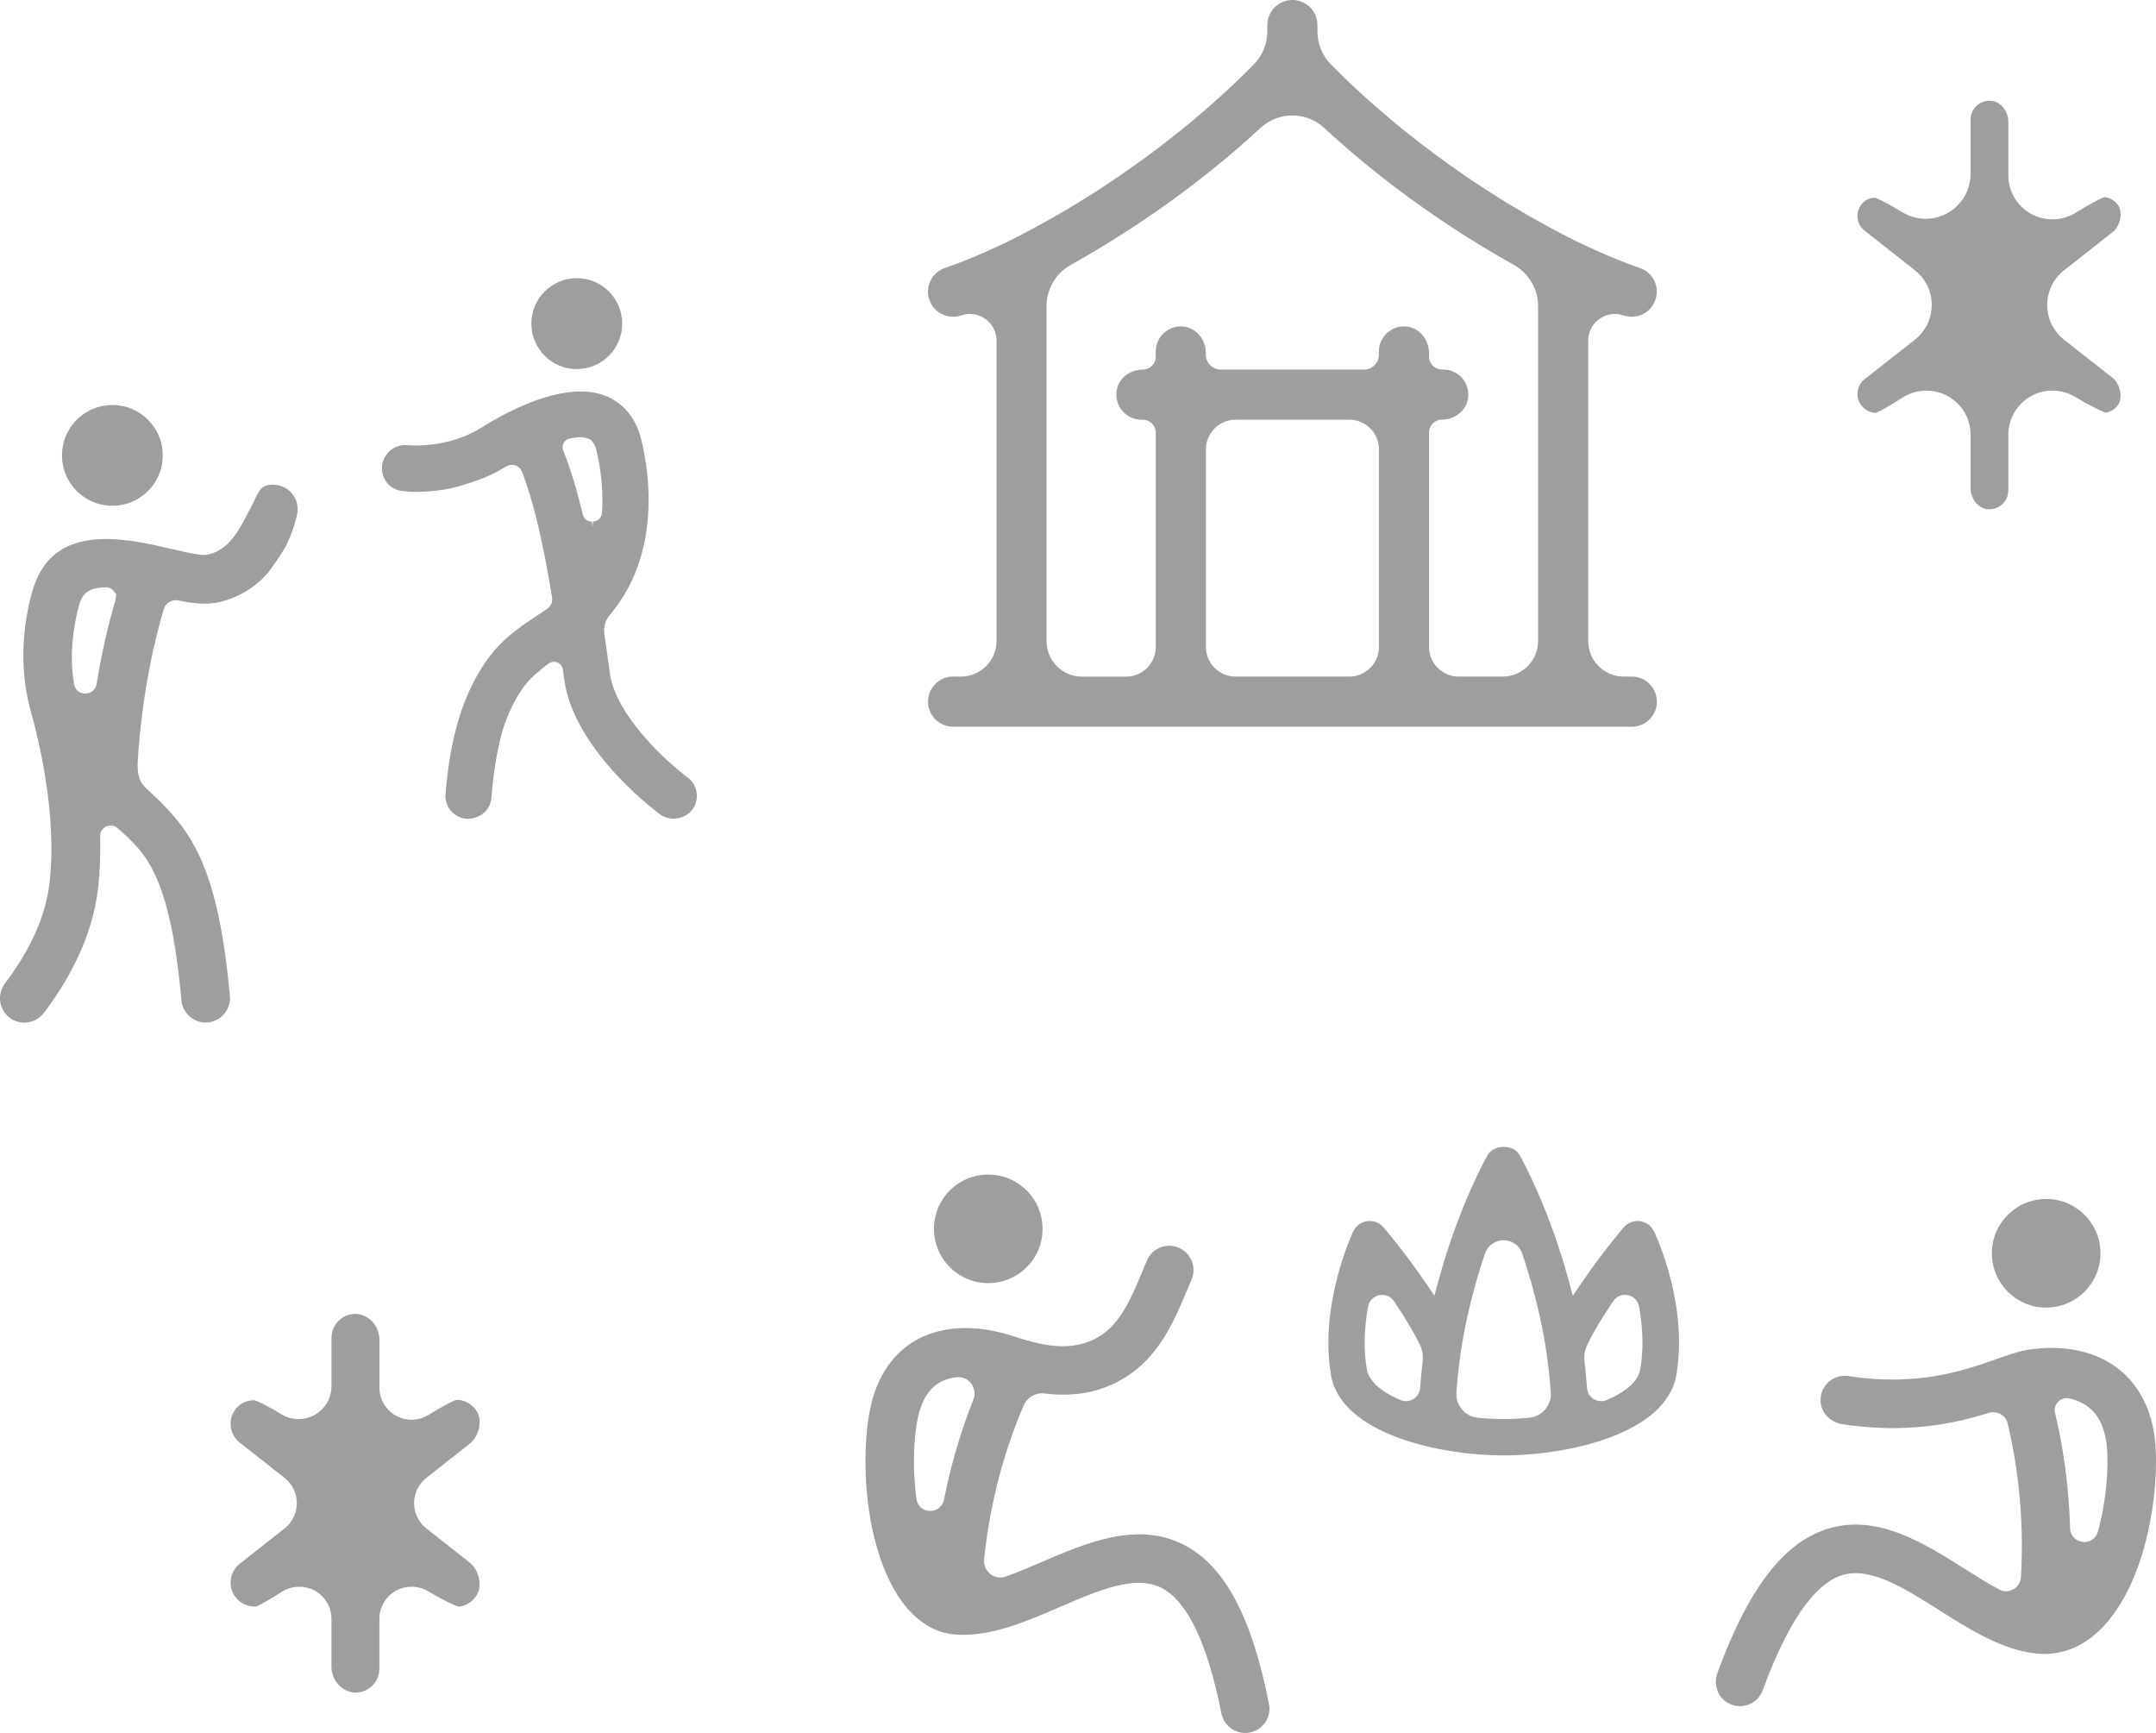 <?xml version="1.0" encoding="UTF-8"?><svg id="_レイヤー_2" xmlns="http://www.w3.org/2000/svg" width="75.549" height="60.711" viewBox="0 0 75.549 60.711"><defs><style>.cls-1{fill:#9e9e9f;}</style></defs><g id="_デザイン"><path class="cls-1" d="M57.177,23.703h-.278c-.688,0-1.246-.558-1.246-1.246v-10.522c0-.64.627-1.091,1.233-.888l.013.004c.092.03.186.046.278.046.368,0,.711-.233.834-.602.153-.461-.096-.958-.556-1.111-1.018-.34-2.237-.941-2.282-.962-.001-0-.001-.001-.002-.002-4.352-2.186-7.298-4.902-8.54-6.172-.302-.309-.466-.722-.466-1.155v-.215c0-.485-.393-.878-.878-.878-.485,0-.878.393-.878.878v.215c0,.432-.164.846-.466,1.155-1.242,1.27-4.187,3.986-8.54,6.172-.001 0-.001.001-.002.002-.045.022-1.263.622-2.282.962-.461.153-.71.651-.556,1.111.123.369.466.602.834.602.092,0,.186-.016.278-.046l.013-.004c.606-.202,1.232.249,1.232.887v10.522c0,.688-.558,1.246-1.246,1.246h-.276c-.485,0-.878.393-.878.878,0,.485.393.878.878.878h21.381c.001,0,.001-0.0.001-0.0.001,0,.001 0.0.001 0h2.4c.485,0,.878-.393.878-.878,0-.485-.393-.878-.878-.878ZM48.319,22.665c0,.573-.465,1.038-1.038,1.038h-3.986c-.573,0-1.038-.465-1.038-1.038v-6.924c0-.573.465-1.038,1.038-1.038h3.986c.573,0,1.038.465,1.038,1.038v6.924ZM53.897,22.457c0,.688-.558,1.246-1.246,1.246h-1.538c-.573,0-1.038-.465-1.038-1.038v-7.514c0-.248.201-.449.449-.449.46,0,.878-.33.924-.787.053-.526-.359-.969-.874-.969h-.048c-.249,0-.452-.202-.452-.452v-.13c0-.459-.33-.878-.787-.924-.526-.053-.969.359-.969.874v.113c0,.287-.232.519-.519.519h-5.025c-.286,0-.519-.232-.519-.519v-.063c0-.459-.33-.878-.787-.924-.526-.053-.969.359-.969.874v.181c0,.249-.202.452-.452.452-.415,0-.81.263-.904.668-.134.576.3,1.089.854,1.089h.05c.249,0,.452.202.452.452v7.511c0,.573-.465,1.038-1.038,1.038h-1.543c-.688,0-1.246-.558-1.246-1.246v-11.731c0-.6.325-1.155.849-1.448,2.991-1.668,5.231-3.488,6.648-4.798.631-.583,1.6-.583,2.231-0,1.417,1.31,3.657,3.129,6.647,4.797.524.292.849.848.849,1.448v11.732Z"/><path class="cls-1" d="M67.509,13.687c.254,0,.508.061.734.184.499.271.809.791.809,1.359v1.873c0,.396.298.735.65.74.376-0.0.672-.297.672-.662v-1.952c0-.559.303-1.075.79-1.348.483-.273,1.083-.262,1.561.029.414.253.863.474,1.057.548.176-.027.343-.133.449-.292.148-.223.078-.709-.212-.936l-1.692-1.33c-.375-.296-.59-.738-.59-1.215-.001-.476.214-.919.59-1.215l1.703-1.34c.278-.218.349-.692.21-.912-.117-.186-.302-.298-.514-.313-.18.077-.589.293-.977.54-.469.298-1.086.318-1.573.051-.495-.272-.802-.791-.802-1.355v-1.873c0-.396-.298-.735-.651-.74h-.001c-.188,0-.349.067-.476.194-.127.127-.194.289-.194.468v1.9c0,.868-.706,1.574-1.573,1.574-.29,0-.575-.08-.823-.232-.439-.27-.791-.445-.936-.504-.141.001-.312.037-.445.176-.135.141-.199.316-.186.506.014.192.1.355.251.473l1.76,1.385c.375.295.59.738.59,1.215,0,.477-.215.92-.59,1.215l-1.759,1.384c-.141.111-.227.264-.248.442-.021.177.026.345.136.485.126.161.313.253.511.255.168-.077.555-.291.924-.532.252-.164.549-.247.845-.247Z"/><path class="cls-1" d="M10.488,55.587c.185,0,.371.044.537.134.364.198.59.578.59.992v1.671c0,.495.381.903.849.911.455,0,.831-.377.831-.841v-1.741c0-.408.22-.784.575-.984.351-.197.799-.188,1.142.022.429.262.906.493,1.064.536.219-.017.468-.159.617-.384.219-.331.101-.899-.242-1.17l-1.509-1.186c-.274-.216-.431-.539-.431-.887,0-.347.157-.67.429-.886l1.52-1.196c.331-.261.45-.816.245-1.143-.157-.249-.423-.397-.713-.397-.127.041-.567.271-.963.523-.343.218-.793.233-1.149.037-.36-.197-.584-.576-.584-.988v-1.671c0-.495-.381-.903-.848-.911-.216,0-.427.087-.585.246-.159.159-.246.37-.246.594v1.694c0,.636-.517,1.154-1.153,1.154-.214,0-.423-.059-.604-.171-.453-.279-.824-.457-.933-.49-.224-.009-.451.073-.61.239-.17.179-.251.4-.234.642.017.243.127.451.318.602l1.57,1.236c.273.214.43.537.43.886,0,.348-.157.672-.431.887l-1.569,1.234c-.176.139-.288.338-.315.561-.027.223.035.442.173.618.173.22.451.343.729.32.115-.048.547-.292.884-.511.184-.12.4-.181.617-.181Z"/><path class="cls-1" d="M24.091,27.234c-.689-.51-2.522-2.162-2.722-3.656-.065-.485-.128-.942-.192-1.372-.035-.244.039-.491.206-.682,1.804-2.147,1.365-4.987,1.092-6.108-.231-.95-.802-1.363-1.241-1.542-1.013-.413-2.573-.015-4.393,1.122-1.172.734-2.542.603-2.557.601-.298-.031-.575.097-.751.34-.171.237-.196.536-.069.821.109.241.35.41.618.441.37.062,1.275.043,1.946-.15.54-.156,1.114-.337,1.669-.685.126-.078.244-.096.358-.059.112.038.201.123.243.233.394,1.032.717,2.387,1.048,4.393.025.148-.039.301-.162.387-.131.092-.262.181-.395.269l-.094.062c-.186.124-.378.252-.565.396-.295.225-.911.693-1.443,1.677-.407.752-.897,1.897-1.076,4.093-.017.216.05.425.189.589.138.162.333.264.552.281h.01c.47,0,.822-.302.857-.738.066-.819.178-1.534.343-2.184.122-.481.518-1.536,1.143-2.092.148-.132.326-.285.521-.426.091-.065.21-.078.307-.037.106.045.175.136.19.247l.045.333c.322,2.419,3.055,4.514,3.368,4.746.345.251.87.17,1.125-.174.264-.359.188-.865-.17-1.128ZM20.417,18.007c-.207-.868-.43-1.596-.681-2.224-.035-.088-.029-.186.018-.27.043-.078.122-.135.211-.152.165-.032.287-.043.38-.043.135,0,.213.025.28.053.048.019.195.078.28.426.079.327.255,1.192.19,2.159-.013.179-.132.3-.313.315l-.035.219v-.217c-.166,0-.292-.102-.331-.266Z"/><path class="cls-1" d="M20.211,12.93c.878,0,1.592-.714,1.592-1.593,0-.878-.714-1.592-1.592-1.592s-1.592.714-1.592,1.592c0,.878.714,1.593,1.592,1.593Z"/><path class="cls-1" d="M3.636,17.693c.102.017.204.026.304.026.466,0,.908-.181,1.245-.517.408-.407.587-.971.493-1.548-.121-.729-.714-1.322-1.443-1.441-.573-.093-1.142.089-1.545.492-.406.406-.586.969-.493,1.545.119.729.711,1.322,1.439,1.443Z"/><path class="cls-1" d="M10.277,17.35c-.13-.187-.324-.312-.547-.353-.238-.044-.431-.008-.557.104-.098.086-.163.225-.237.384-.038.081-.076.162-.122.248l-.286.544c-.243.426-.575,1.009-1.251,1.154-.169.036-.524-.022-1.36-.221-.684-.162-1.48-.328-2.208-.328-1.407,0-2.258.626-2.601,1.915-.381,1.438-.386,2.883-.013,4.178.225.796.933,3.581.635,6.009-.183,1.494-1.049,2.806-1.557,3.466-.067.107-.092.154-.11.2-.086.213-.084.446.005.656.089.211.255.374.467.459.102.041.209.061.315.061.239,0,.474-.1.642-.287l.074-.089c.056-.076.248-.338.354-.498.583-.858,1.317-2.208,1.508-3.76.072-.591.1-1.228.082-1.896-.004-.147.076-.278.21-.341.137-.064.288-.042.401.059.977.858,1.821,1.599,2.229,5.936.008.489.385.872.857.872.472,0,.855-.384.855-.868-.428-4.741-1.397-5.935-2.943-7.338-.231-.21-.321-.508-.292-.966.163-2.601.692-4.581.913-5.311.066-.218.281-.349.505-.304.435.088.941.164,1.396.068.674-.145,1.258-.486,1.744-1.026.207-.28.583-.813.676-1.033.251-.54.34-.966.355-1.048.042-.229-.007-.459-.138-.646ZM4.075,20.824l-.027.193c-.279.948-.501,1.937-.662,2.939-.033.205-.189.339-.399.34-.205-0-.358-.128-.392-.327-.18-1.065-.009-2.074.166-2.733.13-.487.377-.659.955-.66.005-0.0.011-.001.017-.001.09,0,.197.057.261.141l.082.107Z"/><path class="cls-1" d="M41.508,54.132c-1.64-.863-3.448-.083-5.043.605-.406.175-.816.349-1.214.492-.4.144-.808-.18-.766-.603.247-2.456.953-4.392,1.382-5.383.126-.291.428-.467.743-.427.923.116,1.996.028,3.021-.695,1.061-.748,1.579-1.994,1.957-2.904l.163-.385c.188-.43-.009-.931-.439-1.119-.433-.188-.932.009-1.119.439l-.174.413c-.332.798-.708,1.702-1.367,2.167-1.061.748-2.29.353-3.188.065-1.317-.422-2.541-.351-3.448.2-.575.35-1.312,1.076-1.561,2.55-.343,2.038-.026,5.071,1.24,6.678.629.799,1.321,1.005,1.792,1.038,1.221.085,2.456-.449,3.652-.966,1.367-.59,2.657-1.146,3.579-.661.898.472,1.598,1.949,2.082,4.389.081.405.436.685.833.685.055,0,.11-.005.166-.016.46-.091.76-.538.669-.999-.605-3.053-1.545-4.821-2.958-5.564ZM32.131,49.83c.114-.675.372-1.14.768-1.381.172-.105.381-.172.617-.201.429-.054.753.385.593.786-.337.841-.742,2.041-1.032,3.506-.106.537-.889.516-.962-.026-.121-.889-.125-1.844.016-2.684Z"/><path class="cls-1" d="M34.629,41.147c-.505,0-.982.195-1.344.557-.439.438-.632,1.046-.531,1.666.128.785.766,1.424,1.551,1.554h0c.624.104,1.233-.093,1.67-.529.439-.439.633-1.048.531-1.669-.13-.785-.769-1.424-1.554-1.552-.108-.018-.216-.026-.323-.026Z"/><path class="cls-1" d="M74.303,48.013c-.806-.668-1.954-.928-3.232-.728-.339.053-.705.182-1.129.332-1.093.386-2.747.97-5.164.589-.519-.08-1.002.324-.982.878.015.411.343.744.75.807,2.254.348,3.95-.02,5.142-.394.289-.091.592.082.663.376.268,1.111.606,3.054.465,5.383-.023.375-.429.607-.76.429-.394-.212-.797-.463-1.196-.715-1.47-.929-3.135-1.983-4.896-1.386-1.508.513-2.71,2.105-3.78,5.011-.142.386-.013.835.339,1.048.143.086.298.127.448.127.346,0,.672-.213.798-.557.858-2.339,1.781-3.691,2.743-4.018.989-.336,2.18.416,3.44,1.213,1.097.694,2.231,1.411,3.441,1.523.78.074,1.523-.201,2.15-.791,1.467-1.379,2.066-4.208,2.003-6.253-.049-1.564-.702-2.426-1.242-2.874ZM72.539,53.533c-.049-1.705-.304-3.109-.528-4.035-.074-.307.204-.58.511-.507.272.065.507.175.694.33.394.327.605.871.628,1.618.028.91-.097,1.866-.329,2.712-.152.556-.96.458-.977-.118Z"/><path class="cls-1" d="M71.379,42.03c-.785.129-1.424.767-1.554,1.552-.102.622.092,1.23.531,1.669.437.436,1.046.634,1.67.529h0c.785-.13,1.423-.769,1.551-1.554.101-.621-.092-1.228-.531-1.666-.362-.362-.839-.557-1.344-.557-.107,0-.215.009-.323.026Z"/><path class="cls-1" d="M57.958,43.139c-.093-.196-.277-.33-.493-.359-.217-.028-.427.053-.57.22-.124.146-.777.92-1.44,1.894l-.341.5-.159-.584c-.678-2.487-1.608-4.172-1.712-4.357-.097-.17-.309-.275-.554-.275h-0c-.245,0-.458.105-.554.275-.041.072-1.013,1.788-1.713,4.356l-.159.584-.341-.501c-.708-1.041-1.414-1.863-1.443-1.897-.138-.161-.338-.245-.571-.215-.212.028-.395.162-.489.359-.049.104-1.198,2.584-.78,5.031.353,2.067,3.812,2.817,6.051,2.817s5.698-.75,6.051-2.817c.412-2.411-.657-4.77-.78-5.032ZM57.48,47.957c-.072.418-.467.784-1.177,1.089-.145.062-.317.05-.454-.033-.138-.084-.228-.23-.238-.392-.021-.301-.05-.609-.088-.918-.025-.206.01-.413.1-.599.218-.449.524-.962.909-1.525.094-.138.249-.217.412-.217.034,0,.069.003.103.011.202.043.355.202.391.404.14.79.154,1.524.042,2.181ZM47.938,45.778c.036-.202.188-.36.389-.404.036-.008.072-.012.107-.012.162,0,.315.079.41.218.383.561.688,1.073.907,1.524.09.185.125.392.1.599-.037.309-.066.617-.087.918-.011.161-.1.307-.239.392-.136.083-.309.095-.455.032-.709-.304-1.104-.671-1.176-1.089-.112-.653-.097-1.386.043-2.179ZM54.342,48.793c.028.442-.31.834-.753.875-.63.058-1.168.058-1.801,0-.444-.041-.782-.433-.753-.874.102-1.577.439-3.218,1.001-4.877.097-.284.353-.468.652-.468s.556.184.652.468c.562,1.656.899,3.297,1.002,4.876Z"/></g></svg>